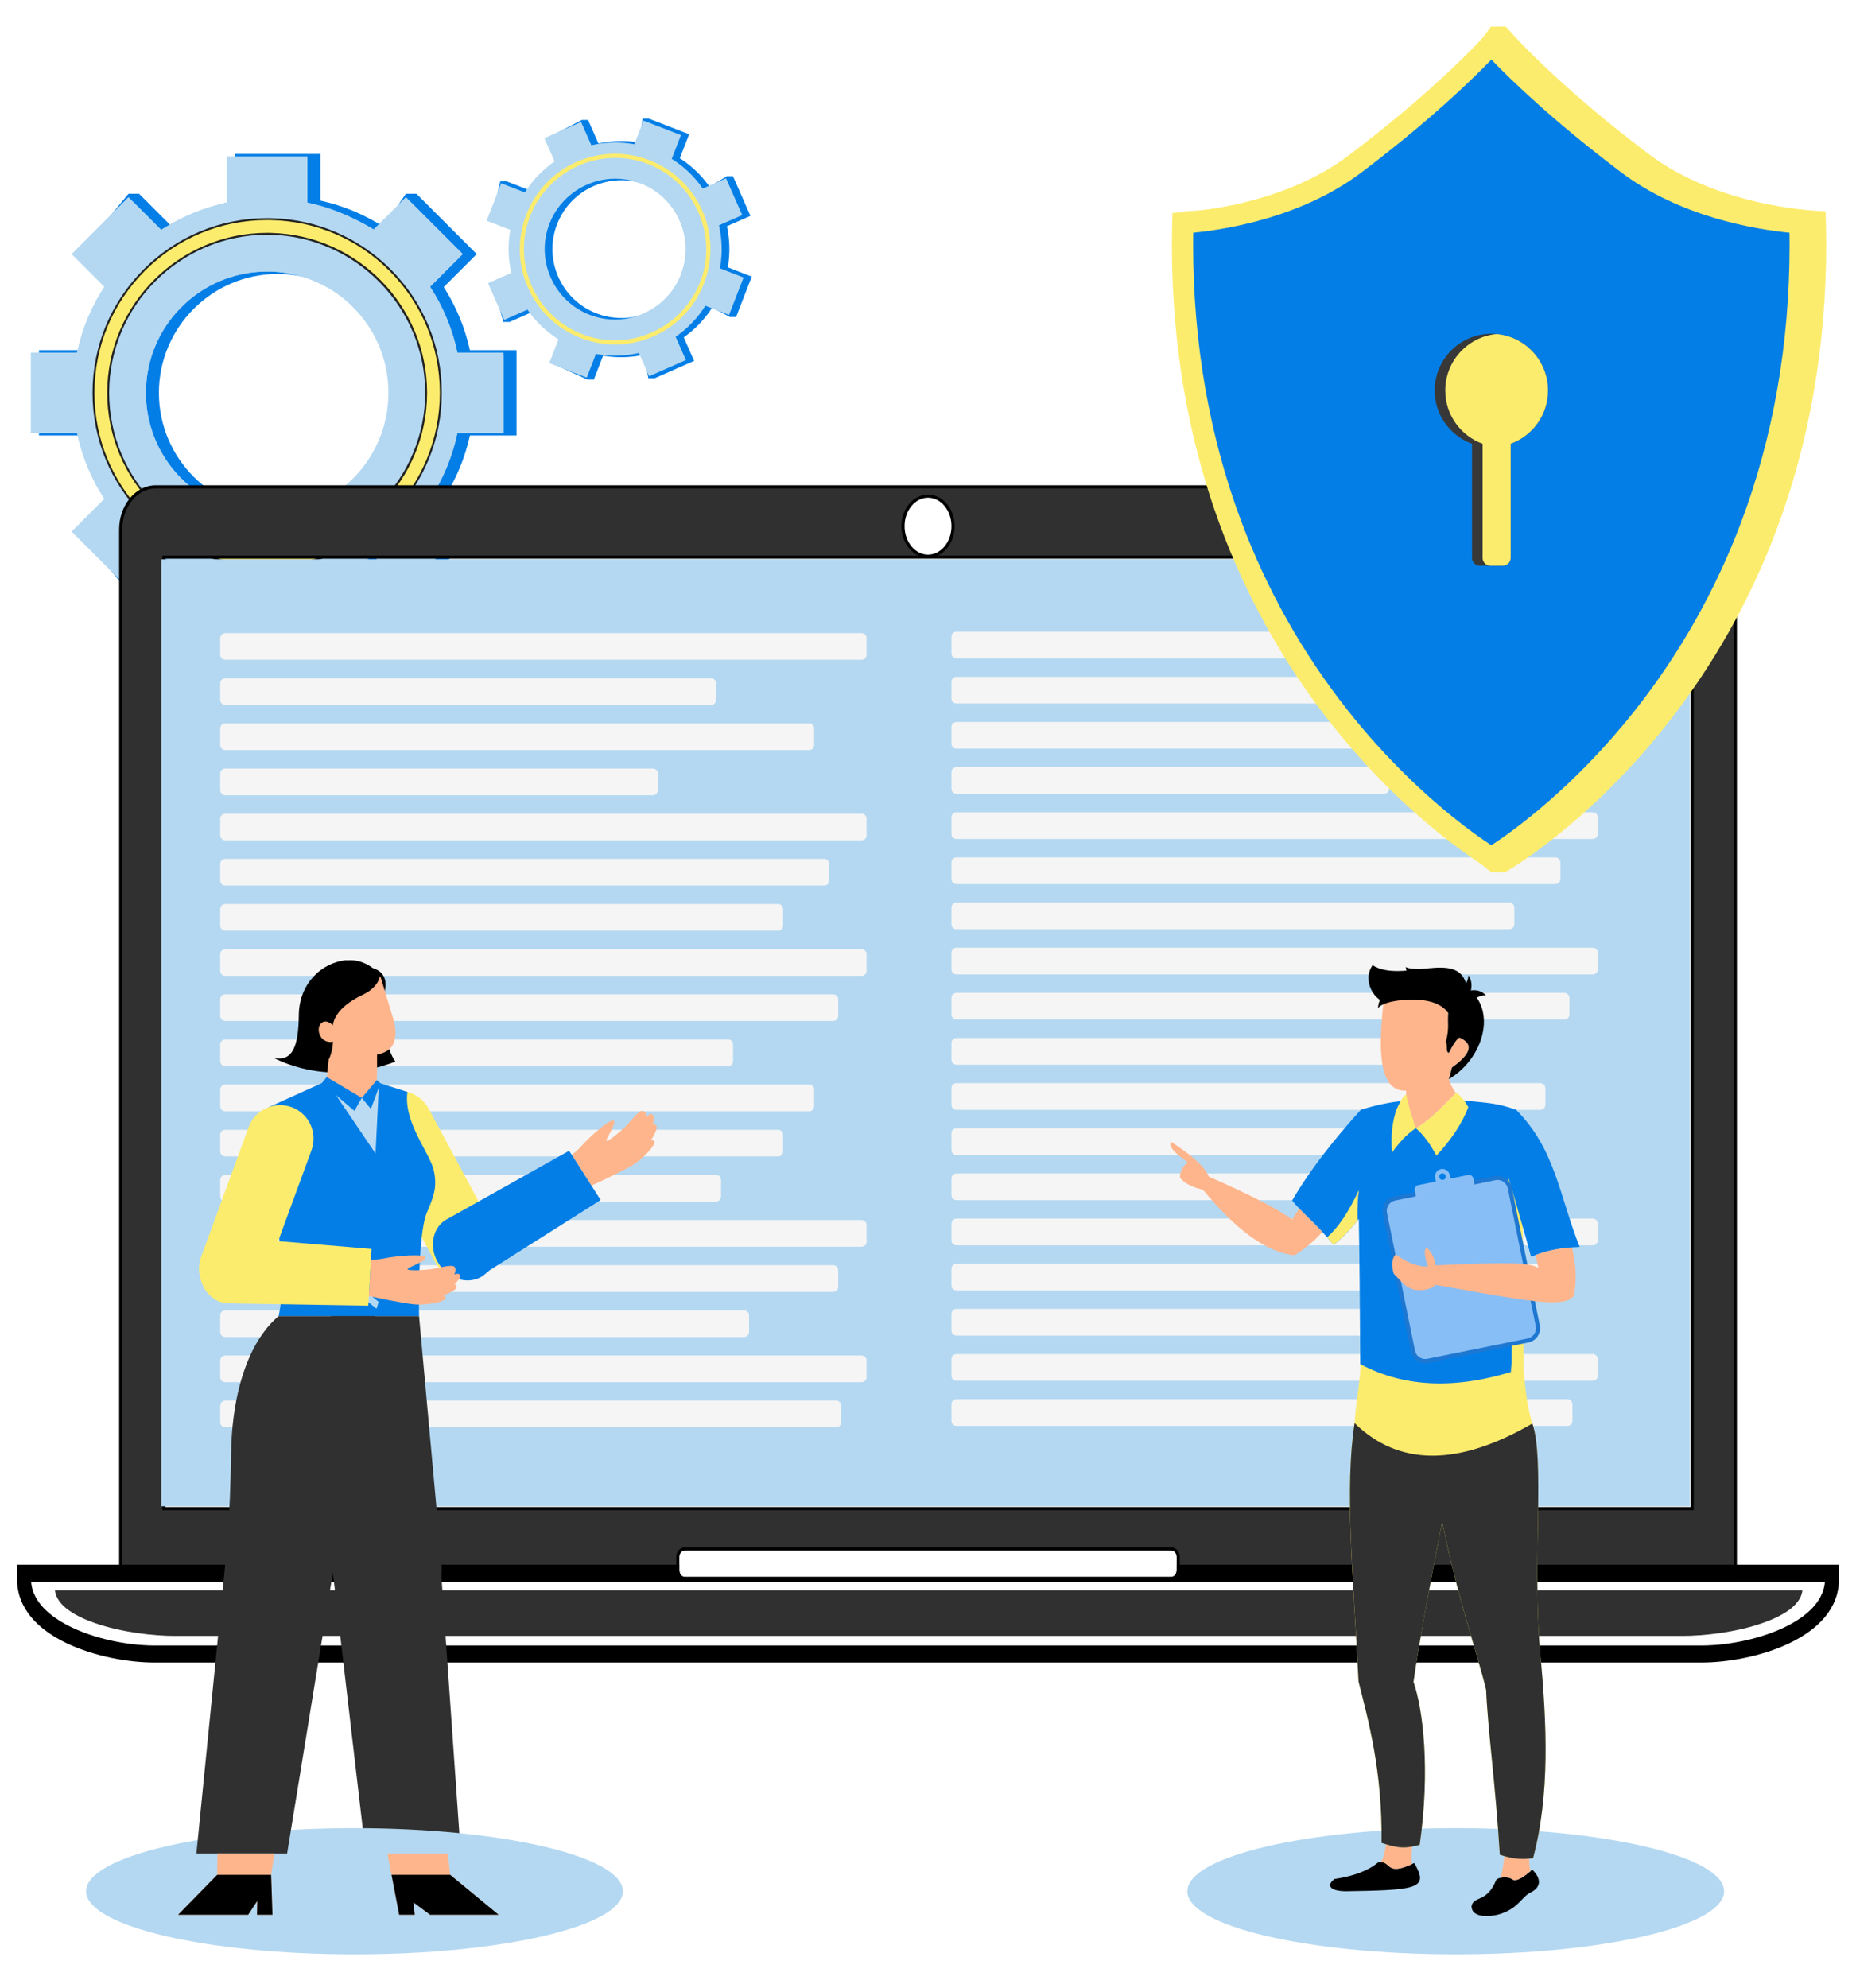 <svg width="453" height="485" viewBox="0 0 453 485" fill="none" xmlns="http://www.w3.org/2000/svg">
<path d="M177.644 65.224L177.674 65.043C178.2 61.83 178.13 58.578 177.458 55.379L177.421 55.202L183.162 52.675L178.906 43.01H177.399L174.782 44.574L173.167 45.538L173.061 45.392C173.05 45.376 173.039 45.362 173.028 45.347C172.953 45.242 172.878 45.139 172.8 45.036C170.997 42.61 168.816 40.533 166.308 38.861C166.233 38.806 165.925 38.609 165.925 38.609L168.196 32.765L158.354 28.94H156.846L156.64 30.511L156.111 34.566L156.083 34.785L156.029 34.776L155.904 34.754C155.617 34.707 155.329 34.664 155.04 34.626C154.912 34.609 154.783 34.594 154.655 34.578C153.406 34.435 152.153 34.38 150.902 34.415C149.343 34.461 147.785 34.646 146.239 34.971L146.061 35.008L145.945 34.746L143.535 29.269H142.027L136.963 31.909L133.869 33.524L134.177 34.222L136.4 39.265L136.251 39.37C136.129 39.457 136.008 39.546 135.888 39.635C133.389 41.492 131.263 43.75 129.566 46.352L129.466 46.507L128.626 46.18L128.265 46.039L123.624 44.235H122.115L121.493 46.879L119.883 53.712L119.799 54.076L125.644 56.347L125.612 56.525C125.597 56.615 125.583 56.708 125.57 56.801C125.089 59.924 125.176 63.083 125.829 66.189L125.867 66.367L125.387 66.579L121.452 68.311L120.125 68.894L120.336 69.634L120.808 71.294L121.351 73.206L122.123 75.918L122.873 78.558H124.382L128.979 76.533L129.332 76.377L129.487 76.308L130.12 76.03L130.226 76.177C132.134 78.837 134.482 81.083 137.21 82.86L137.362 82.959L137.116 83.593L135.957 86.577L135.09 88.807L137.698 90.003L143.425 92.631H144.933L147.125 86.989L147.205 86.784L147.383 86.813C148.547 87.005 149.713 87.119 150.883 87.153C152.534 87.201 154.189 87.092 155.833 86.823C155.961 86.803 156.089 86.781 156.217 86.759C156.348 86.737 156.48 86.713 156.612 86.685C156.757 86.658 156.902 86.63 157.047 86.599L157.155 86.577L157.225 86.562L157.228 86.577L157.68 89.123L157.965 90.732L158.244 92.302H159.751L169.415 88.049L168.766 86.576L167.453 83.592L166.887 82.307L167.035 82.2C169.587 80.369 171.764 78.127 173.511 75.532C173.582 75.428 173.652 75.324 173.72 75.218L173.723 75.212L173.817 75.066L175.174 75.776L178.154 77.337H179.662L182.01 71.295L183.169 68.311L183.487 67.497L177.643 65.226L177.644 65.224ZM167.315 66.874C167.147 67.307 166.963 67.728 166.763 68.14C166.736 68.197 166.708 68.254 166.679 68.31C166.142 69.386 165.499 70.384 164.77 71.293C162.298 74.377 158.827 76.461 155.033 77.248C153.675 77.529 152.277 77.644 150.869 77.58C149.094 77.499 147.302 77.133 145.557 76.455C142.699 75.344 140.316 73.533 138.527 71.293C137.786 70.366 137.147 69.365 136.619 68.31C134.568 64.21 134.186 59.293 135.973 54.694C138.46 48.296 144.46 44.277 150.916 43.988H150.917C152.315 43.925 153.732 44.037 155.142 44.337C156.012 44.522 156.879 44.78 157.736 45.113C166.377 48.47 170.675 58.234 167.316 66.875L167.315 66.874Z" fill="#037EE6"/>
<path d="M176.54 65.783L175.711 65.463L175.794 64.984C176.315 61.81 176.242 58.606 175.578 55.456L175.482 54.98L181.157 52.481L177.603 44.416L177.203 43.506L174.781 44.574L173.027 45.346L171.684 45.938L171.53 46.004L171.244 45.61C170.528 44.608 169.743 43.665 168.899 42.785C167.659 41.49 166.284 40.325 164.787 39.31C164.72 39.261 164.651 39.214 164.58 39.166C164.509 39.114 164.211 38.922 164.211 38.922L163.954 38.757L166.046 33.378L166.201 32.977L157.06 29.427L156.64 30.508L155.04 34.622L154.813 35.205L154.335 35.122C152.947 34.896 151.537 34.779 150.143 34.779C148.364 34.779 146.565 34.968 144.809 35.337L144.718 35.355L144.331 35.434L142.231 30.67L141.831 29.761L136.963 31.904L132.857 33.712L135.359 39.389L134.964 39.671C132.464 41.464 130.333 43.649 128.625 46.175C128.541 46.299 128.457 46.425 128.376 46.551L128.111 46.965L122.33 44.718L121.491 46.874L118.779 53.855L119.687 54.21L124.557 56.102L124.482 56.535L124.474 56.587C124.458 56.67 124.448 56.757 124.433 56.851C123.957 59.928 124.044 63.045 124.689 66.105L124.79 66.584L120.874 68.308L119.115 69.083L120.087 71.292L122.122 75.915L123.065 78.058L123.419 77.903L128.737 75.558L129.023 75.955C129.122 76.096 129.228 76.235 129.331 76.373C129.333 76.376 129.335 76.378 129.337 76.381C130.169 77.491 131.082 78.529 132.073 79.483L132.164 79.574C133.313 80.675 134.564 81.666 135.909 82.545L136.313 82.811L136.234 83.011L136.009 83.59L134.85 86.573L134.068 88.589L134.977 88.944L137.697 90L143.208 92.14L145.373 86.573L145.455 86.362L145.937 86.437C146.245 86.488 146.554 86.533 146.865 86.573C147.95 86.714 149.048 86.784 150.137 86.784C151.225 86.784 152.319 86.714 153.408 86.573C154.096 86.485 154.782 86.369 155.462 86.226L155.94 86.128L156.135 86.573L156.215 86.755L156.305 86.961L157.963 90.728L158.436 91.8L158.788 91.645L167.41 87.853L166.846 86.573L165.532 83.59L164.91 82.178L165.305 81.892C167.921 80.014 170.138 77.7 171.894 75.013L172.158 74.602L173.72 75.211L175.171 75.774L177.936 76.849L180.095 71.293L181.254 68.309L181.332 68.109L181.486 67.709L176.537 65.783H176.54ZM138.373 73.326C137.707 72.701 137.092 72.022 136.534 71.294C135.826 70.374 135.209 69.376 134.691 68.31C134.596 68.112 134.503 67.912 134.414 67.709C132.559 63.501 132.453 58.833 134.116 54.559C136.664 48 143.109 43.594 150.158 43.594C151.852 43.594 153.523 43.843 155.142 44.337C155.553 44.462 155.962 44.603 156.366 44.762C158.812 45.713 160.918 47.167 162.611 48.958C167.037 53.635 168.646 60.624 166.162 67.013C165.989 67.456 165.799 67.889 165.594 68.31C165.072 69.376 164.446 70.373 163.728 71.294C161.523 74.121 158.468 76.213 155.033 77.248C153.461 77.724 151.807 77.977 150.12 77.977C147.994 77.977 145.907 77.581 143.912 76.809C141.828 75.994 139.958 74.814 138.375 73.326H138.373Z" fill="#B4D8F1"/>
<path d="M171.416 51.413C168.989 45.9 164.589 41.598 159.03 39.301C158.873 39.235 158.715 39.172 158.558 39.111C155.839 38.054 153.002 37.519 150.128 37.519C146.906 37.519 143.757 38.187 140.767 39.505C135.081 42.007 130.713 46.574 128.464 52.362C126.455 57.533 126.352 63.124 128.136 68.31C128.349 68.93 128.59 69.545 128.857 70.152C129.027 70.539 129.206 70.92 129.396 71.293C131.986 76.422 136.319 80.36 141.716 82.456C141.872 82.517 142.033 82.577 142.19 82.636C143.302 83.041 144.435 83.359 145.58 83.591C147.083 83.894 148.608 84.047 150.141 84.047C151.675 84.047 153.208 83.894 154.707 83.591C156.342 83.26 157.945 82.75 159.505 82.064C164.487 79.869 168.457 76.092 170.876 71.293C171.218 70.616 171.529 69.92 171.807 69.205C171.923 68.907 172.031 68.609 172.134 68.31C174.036 62.77 173.789 56.808 171.415 51.413L171.416 51.413ZM171.08 68.309C171.016 68.487 170.949 68.666 170.88 68.844C170.552 69.688 170.173 70.507 169.749 71.293C165.913 78.414 158.327 83.04 150.111 83.04C147.538 83.04 145 82.594 142.566 81.714C142.403 81.655 142.238 81.594 142.075 81.529C136.93 79.53 132.947 75.815 130.528 71.293C130.014 70.332 129.57 69.335 129.202 68.309C127.444 63.431 127.37 57.924 129.392 52.721C132.69 44.23 141.038 38.524 150.162 38.524C152.912 38.524 155.617 39.034 158.199 40.038C158.361 40.101 158.525 40.167 158.685 40.233C169.577 44.761 175.05 57.261 171.082 68.308L171.08 68.309Z" fill="#FCEC6D"/>
<path d="M57.386 154.125V142.748C51.908 141.541 46.733 139.396 41.988 136.367L33.943 144.412H31.359L19.227 129.697L27.273 121.653C24.244 116.908 22.098 111.732 20.89 106.254H9.516V85.443H20.89C22.098 79.964 24.244 74.787 27.273 70.043L19.227 61.998L31.359 47.281H33.943L41.988 55.328C46.733 52.299 51.91 50.153 57.386 48.945V37.572H78.197V48.945C83.674 50.153 88.85 52.299 93.596 55.328L99.058 47.281H101.641L116.356 61.998L108.31 70.043C111.339 74.785 113.483 79.961 114.694 85.443H126.068V106.254H114.694C113.484 111.734 111.339 116.91 108.31 121.653L116.356 129.697L101.641 144.412H99.058L93.596 136.367C88.85 139.396 83.674 141.541 78.197 142.748V154.125H57.386ZM67.792 66.84C51.797 66.84 38.784 79.854 38.784 95.848C38.784 111.842 51.797 124.854 67.792 124.854C83.787 124.854 96.799 111.842 96.799 95.848C96.799 79.854 83.786 66.84 67.792 66.84Z" fill="#037EE6"/>
<path d="M111.638 86.03C110.413 80.211 108.123 74.783 104.978 69.964L112.945 61.999L100.117 49.168L99.061 48.111L91.094 56.078C89.807 55.238 88.477 54.46 87.108 53.746C83.765 52.004 80.19 50.648 76.438 49.737C75.972 49.623 75.501 49.517 75.03 49.418V38.157H55.392V49.418C49.744 50.607 44.469 52.799 39.757 55.801C39.614 55.892 39.471 55.984 39.328 56.077L32.418 49.167L31.362 48.11L17.477 61.998L25.444 69.963C22.299 74.782 20.007 80.21 18.784 86.029H7.523V105.667H18.784C18.834 105.902 18.886 106.137 18.939 106.372C20.195 111.923 22.426 117.105 25.445 121.732L17.479 129.697L31.363 143.581L31.715 143.229L39.329 135.615C39.756 135.894 40.19 136.167 40.627 136.431C41.957 137.24 43.33 137.983 44.74 138.659C48.092 140.265 51.661 141.49 55.394 142.274V153.537H75.031V142.274C80.852 141.05 86.277 138.759 91.096 135.615L92.077 136.596L99.063 143.581L99.415 143.229L112.947 129.697L104.981 121.732C108.126 116.91 110.417 111.484 111.64 105.667H122.901V86.029H111.64L111.638 86.03ZM52.705 122.679C42.609 117.965 35.614 107.723 35.614 95.848C35.614 79.503 48.865 66.254 65.21 66.254C70.237 66.254 74.973 67.508 79.12 69.72C79.121 69.72 79.122 69.721 79.123 69.721C88.454 74.7 94.805 84.532 94.805 95.847C94.805 112.191 81.553 125.442 65.21 125.442C60.742 125.442 56.506 124.452 52.708 122.679C52.708 122.679 52.706 122.678 52.705 122.678V122.679Z" fill="#B4D8F1"/>
<path d="M122.898 105.667V86.734H113.046L111.787 86.731L111.636 86.029C110.412 80.21 108.121 74.782 104.977 69.963L112.943 61.998L100.115 49.167L92.501 56.781C92.074 56.501 91.641 56.231 91.203 55.965C89.878 55.16 88.511 54.419 87.105 53.745C83.748 52.135 80.172 50.908 76.435 50.122L75.002 49.827L75.026 49.417V38.861H56.797V50.122C50.977 51.346 45.552 53.638 40.733 56.781L40.19 57.09L39.323 56.077L32.413 49.167L18.881 62.701L26.847 70.667C23.702 75.486 21.41 80.913 20.187 86.733H8.926V105.666H18.778L20.04 105.652L20.187 106.369C21.41 112.187 23.702 117.613 26.847 122.435L18.881 130.4L31.709 143.227L39.323 135.613C39.75 135.892 40.183 136.165 40.621 136.429L41.047 136.685C42.339 137.528 43.359 137.942 44.734 138.657C48.072 140.395 51.642 141.749 55.388 142.657C55.855 142.772 56.325 142.877 56.796 142.976V153.536H75.025V142.273C80.846 141.049 86.271 138.758 91.09 135.614L91.515 135.313L92.499 136.318L99.409 143.227L112.941 129.695L104.975 121.73C108.12 116.908 110.411 111.482 111.634 105.665H122.895L122.898 105.667ZM66.618 126.146C61.59 126.146 56.854 124.892 52.707 122.68C52.707 122.68 52.705 122.679 52.704 122.679C42.608 117.965 35.614 107.723 35.614 95.848C35.614 79.503 48.864 66.254 65.209 66.254C70.237 66.254 74.972 67.508 79.119 69.72C79.12 69.72 79.121 69.721 79.122 69.721C89.218 74.435 96.212 84.676 96.212 96.552C96.212 112.896 82.961 126.146 66.618 126.146Z" fill="#B4D8F1"/>
<path d="M65.209 138.47C53.824 138.47 43.12 134.037 35.069 125.986C27.019 117.935 22.586 107.233 22.586 95.848C22.586 84.464 27.019 73.761 35.069 65.71C43.119 57.658 53.824 53.225 65.209 53.225C65.484 53.225 65.779 53.228 66.14 53.236C77.166 53.47 87.54 57.9 95.349 65.71C103.399 73.761 107.832 84.464 107.832 95.848C107.832 107.233 103.399 117.935 95.349 125.986C87.539 133.796 77.165 138.226 66.141 138.462C65.847 138.468 65.534 138.47 65.21 138.47H65.209ZM65.209 57.285C43.944 57.285 26.644 74.585 26.644 95.849C26.644 117.114 43.944 134.415 65.209 134.415C65.47 134.415 65.751 134.411 66.12 134.404C86.882 133.92 103.773 116.625 103.773 95.849C103.773 75.074 86.882 57.779 66.12 57.296C65.834 57.288 65.527 57.285 65.209 57.285Z" fill="#222221"/>
<path d="M95.015 66.041C87.271 58.298 77.045 53.937 66.128 53.705C65.823 53.7 65.514 53.694 65.207 53.694C53.946 53.694 43.361 58.078 35.399 66.041C27.44 74.003 23.053 84.588 23.053 95.848C23.053 107.108 27.439 117.693 35.399 125.653C43.361 133.615 53.946 138 65.207 138C65.514 138 65.823 137.997 66.128 137.992C77.044 137.758 87.27 133.397 95.015 125.653C102.974 117.693 107.36 107.107 107.36 95.848C107.36 84.589 102.974 74.003 95.015 66.041ZM65.208 134.883C43.683 134.883 26.173 117.372 26.173 95.848C26.173 74.325 43.683 56.814 65.208 56.814C65.515 56.814 65.824 56.817 66.129 56.826C87.229 57.316 104.242 74.63 104.242 95.848C104.242 117.066 87.229 134.38 66.129 134.872C65.824 134.878 65.515 134.883 65.208 134.883Z" fill="#FCEC6D"/>
<path d="M415.03 118.409H37.978C33.079 118.409 29.074 123.279 29.074 129.229V385.942H423.935V129.229C423.935 123.279 419.927 118.409 415.03 118.409ZM40.384 136.339H412.625V367.727H40.383V136.34L40.384 136.339ZM220.782 128.392C220.782 124.56 223.347 121.44 226.504 121.44C229.661 121.44 232.227 124.561 232.227 128.392C232.227 132.222 229.658 135.344 226.504 135.344C223.351 135.344 220.782 132.222 220.782 128.392ZM167.152 384.768C166.414 384.768 165.816 384.038 165.816 383.141V379.948C165.816 379.052 166.415 378.326 167.152 378.326H285.853C286.591 378.326 287.193 379.052 287.193 379.948V383.141C287.193 384.038 286.591 384.768 285.853 384.768H167.152Z" fill="black"/>
<path d="M286.952 385.178C287.554 384.757 287.954 384.001 287.954 383.141V379.948C287.954 378.633 287.011 377.563 285.851 377.563H167.15C165.992 377.563 165.051 378.633 165.051 379.948V383.141C165.051 384.001 165.452 384.757 166.052 385.178H29.836V129.229C29.836 123.684 33.487 119.173 37.977 119.173H415.029C419.517 119.173 423.169 123.684 423.169 129.229V385.178H286.952ZM39.619 368.491H413.387V135.575H228.872C231.28 134.448 232.989 131.653 232.989 128.392C232.989 124.137 230.08 120.676 226.503 120.676C222.926 120.676 220.016 124.138 220.016 128.392C220.016 131.653 221.725 134.447 224.134 135.575H39.618V368.491H39.619Z" fill="#303030"/>
<path d="M412.441 136.494H39.369V367.539H412.441V136.494Z" fill="#B4D8F1"/>
<path d="M287.192 381.79V383.141C287.192 384.038 286.59 384.768 285.852 384.768H167.151C166.413 384.768 165.816 384.038 165.816 383.141V381.79H4.16V385.28C4.16 400.005 25.524 405.661 37.644 405.661H415.364C427.483 405.661 448.848 400.005 448.848 385.28V381.79H287.193H287.192ZM435.406 397.123C428.599 400.354 420.588 401.504 415.363 401.504H37.643C32.418 401.504 24.407 400.354 17.601 397.123C13.204 395.036 7.994 391.427 7.603 385.942H445.404C445.012 391.427 439.802 395.036 435.406 397.123Z" fill="black"/>
<path d="M439.913 388.029C439.532 391.954 434.457 394.536 430.173 396.03C423.541 398.342 415.738 399.165 410.648 399.165H42.685C37.595 399.165 29.79 398.343 23.16 396.03C18.877 394.536 13.801 391.954 13.42 388.029H439.913Z" fill="#303030"/>
<path d="M210.287 154.476H54.981C54.306 154.476 53.758 155.024 53.758 155.699V159.772C53.758 160.447 54.306 160.995 54.981 160.995H210.287C210.962 160.995 211.51 160.447 211.51 159.772V155.699C211.51 155.024 210.962 154.476 210.287 154.476Z" fill="#F5F5F5"/>
<path d="M173.538 165.493H54.981C54.306 165.493 53.758 166.041 53.758 166.717V170.789C53.758 171.465 54.306 172.012 54.981 172.012H173.538C174.213 172.012 174.761 171.465 174.761 170.789V166.717C174.761 166.041 174.213 165.493 173.538 165.493Z" fill="#F5F5F5"/>
<path d="M197.494 176.51H54.981C54.306 176.51 53.758 177.057 53.758 177.733V181.805C53.758 182.481 54.306 183.029 54.981 183.029H197.494C198.169 183.029 198.717 182.481 198.717 181.805V177.733C198.717 177.057 198.169 176.51 197.494 176.51Z" fill="#F5F5F5"/>
<path d="M159.359 187.526H54.981C54.306 187.526 53.758 188.074 53.758 188.749V192.822C53.758 193.497 54.306 194.045 54.981 194.045H159.359C160.035 194.045 160.582 193.497 160.582 192.822V188.749C160.582 188.074 160.035 187.526 159.359 187.526Z" fill="#F5F5F5"/>
<path d="M210.287 198.543H54.981C54.306 198.543 53.758 199.091 53.758 199.767V203.839C53.758 204.515 54.306 205.062 54.981 205.062H210.287C210.962 205.062 211.51 204.515 211.51 203.839V199.767C211.51 199.091 210.962 198.543 210.287 198.543Z" fill="#F5F5F5"/>
<path d="M201.16 209.56H54.981C54.306 209.56 53.758 210.107 53.758 210.783V214.855C53.758 215.531 54.306 216.079 54.981 216.079H201.16C201.836 216.079 202.384 215.531 202.384 214.855V210.783C202.384 210.107 201.836 209.56 201.16 209.56Z" fill="#F5F5F5"/>
<path d="M189.916 220.576H54.981C54.306 220.576 53.758 221.124 53.758 221.799V225.872C53.758 226.547 54.306 227.095 54.981 227.095H189.916C190.591 227.095 191.139 226.547 191.139 225.872V221.799C191.139 221.124 190.591 220.576 189.916 220.576Z" fill="#F5F5F5"/>
<path d="M210.287 231.593H54.981C54.306 231.593 53.758 232.141 53.758 232.817V236.889C53.758 237.564 54.306 238.112 54.981 238.112H210.287C210.962 238.112 211.51 237.564 211.51 236.889V232.817C211.51 232.141 210.962 231.593 210.287 231.593Z" fill="#F5F5F5"/>
<path d="M203.36 242.61H54.981C54.306 242.61 53.758 243.157 53.758 243.833V247.905C53.758 248.581 54.306 249.128 54.981 249.128H203.36C204.036 249.128 204.584 248.581 204.584 247.905V243.833C204.584 243.157 204.036 242.61 203.36 242.61Z" fill="#F5F5F5"/>
<path d="M177.694 253.626H54.981C54.306 253.626 53.758 254.174 53.758 254.849V258.922C53.758 259.597 54.306 260.145 54.981 260.145H177.694C178.369 260.145 178.917 259.597 178.917 258.922V254.849C178.917 254.174 178.369 253.626 177.694 253.626Z" fill="#F5F5F5"/>
<path d="M197.494 264.642H54.981C54.306 264.642 53.758 265.19 53.758 265.866V269.938C53.758 270.614 54.306 271.161 54.981 271.161H197.494C198.169 271.161 198.717 270.614 198.717 269.938V265.866C198.717 265.19 198.169 264.642 197.494 264.642Z" fill="#F5F5F5"/>
<path d="M189.916 275.66H54.981C54.306 275.66 53.758 276.207 53.758 276.883V280.955C53.758 281.631 54.306 282.178 54.981 282.178H189.916C190.591 282.178 191.139 281.631 191.139 280.955V276.883C191.139 276.207 190.591 275.66 189.916 275.66Z" fill="#F5F5F5"/>
<path d="M174.76 286.676H54.981C54.306 286.676 53.758 287.223 53.758 287.899V291.971C53.758 292.647 54.306 293.195 54.981 293.195H174.76C175.435 293.195 175.983 292.647 175.983 291.971V287.899C175.983 287.223 175.435 286.676 174.76 286.676Z" fill="#F5F5F5"/>
<path d="M210.287 297.692H54.981C54.306 297.692 53.758 298.24 53.758 298.915V302.988C53.758 303.663 54.306 304.211 54.981 304.211H210.287C210.962 304.211 211.51 303.663 211.51 302.988V298.915C211.51 298.24 210.962 297.692 210.287 297.692Z" fill="#F5F5F5"/>
<path d="M203.36 308.709H54.981C54.306 308.709 53.758 309.257 53.758 309.933V314.005C53.758 314.681 54.306 315.228 54.981 315.228H203.36C204.036 315.228 204.584 314.681 204.584 314.005V309.933C204.584 309.257 204.036 308.709 203.36 308.709Z" fill="#F5F5F5"/>
<path d="M181.605 319.726H54.981C54.306 319.726 53.758 320.273 53.758 320.949V325.021C53.758 325.697 54.306 326.245 54.981 326.245H181.605C182.281 326.245 182.828 325.697 182.828 325.021V320.949C182.828 320.273 182.281 319.726 181.605 319.726Z" fill="#F5F5F5"/>
<path d="M210.287 330.742H54.981C54.306 330.742 53.758 331.29 53.758 331.965V336.038C53.758 336.713 54.306 337.261 54.981 337.261H210.287C210.962 337.261 211.51 336.713 211.51 336.038V331.965C211.51 331.29 210.962 330.742 210.287 330.742Z" fill="#F5F5F5"/>
<path d="M204.094 341.759H54.981C54.306 341.759 53.758 342.306 53.758 342.982V347.054C53.758 347.73 54.306 348.277 54.981 348.277H204.094C204.77 348.277 205.317 347.73 205.317 347.054V342.982C205.317 342.306 204.77 341.759 204.094 341.759Z" fill="#F5F5F5"/>
<path d="M388.754 154.125H233.448C232.772 154.125 232.225 154.673 232.225 155.349V159.421C232.225 160.097 232.772 160.644 233.448 160.644H388.754C389.429 160.644 389.977 160.097 389.977 159.421V155.349C389.977 154.673 389.429 154.125 388.754 154.125Z" fill="#F5F5F5"/>
<path d="M352.004 165.142H233.448C232.772 165.142 232.225 165.69 232.225 166.365V170.437C232.225 171.113 232.772 171.661 233.448 171.661H352.004C352.68 171.661 353.228 171.113 353.228 170.437V166.365C353.228 165.69 352.68 165.142 352.004 165.142Z" fill="#F5F5F5"/>
<path d="M375.961 176.158H233.448C232.772 176.158 232.225 176.706 232.225 177.381V181.454C232.225 182.129 232.772 182.677 233.448 182.677H375.961C376.636 182.677 377.184 182.129 377.184 181.454V177.381C377.184 176.706 376.636 176.158 375.961 176.158Z" fill="#F5F5F5"/>
<path d="M337.826 187.174H233.448C232.772 187.174 232.225 187.722 232.225 188.398V192.47C232.225 193.146 232.772 193.693 233.448 193.693H337.826C338.502 193.693 339.049 193.146 339.049 192.47V188.398C339.049 187.722 338.502 187.174 337.826 187.174Z" fill="#F5F5F5"/>
<path d="M388.754 198.192H233.448C232.772 198.192 232.225 198.739 232.225 199.415V203.487C232.225 204.163 232.772 204.711 233.448 204.711H388.754C389.429 204.711 389.977 204.163 389.977 203.487V199.415C389.977 198.739 389.429 198.192 388.754 198.192Z" fill="#F5F5F5"/>
<path d="M379.627 209.208H233.448C232.772 209.208 232.225 209.756 232.225 210.431V214.504C232.225 215.179 232.772 215.727 233.448 215.727H379.627C380.303 215.727 380.851 215.179 380.851 214.504V210.431C380.851 209.756 380.303 209.208 379.627 209.208Z" fill="#F5F5F5"/>
<path d="M368.383 220.224H233.448C232.772 220.224 232.225 220.772 232.225 221.448V225.52C232.225 226.196 232.772 226.743 233.448 226.743H368.383C369.058 226.743 369.606 226.196 369.606 225.52V221.448C369.606 220.772 369.058 220.224 368.383 220.224Z" fill="#F5F5F5"/>
<path d="M388.754 231.242H233.448C232.772 231.242 232.225 231.789 232.225 232.465V236.537C232.225 237.213 232.772 237.761 233.448 237.761H388.754C389.429 237.761 389.977 237.213 389.977 236.537V232.465C389.977 231.789 389.429 231.242 388.754 231.242Z" fill="#F5F5F5"/>
<path d="M381.827 242.258H233.448C232.772 242.258 232.225 242.806 232.225 243.481V247.554C232.225 248.229 232.772 248.777 233.448 248.777H381.827C382.503 248.777 383.05 248.229 383.05 247.554V243.481C383.05 242.806 382.503 242.258 381.827 242.258Z" fill="#F5F5F5"/>
<path d="M356.16 253.274H233.448C232.772 253.274 232.225 253.822 232.225 254.498V258.57C232.225 259.246 232.772 259.793 233.448 259.793H356.16C356.836 259.793 357.384 259.246 357.384 258.57V254.498C357.384 253.822 356.836 253.274 356.16 253.274Z" fill="#F5F5F5"/>
<path d="M375.961 264.291H233.448C232.772 264.291 232.225 264.838 232.225 265.514V269.586C232.225 270.262 232.772 270.81 233.448 270.81H375.961C376.636 270.81 377.184 270.262 377.184 269.586V265.514C377.184 264.838 376.636 264.291 375.961 264.291Z" fill="#F5F5F5"/>
<path d="M368.383 275.308H233.448C232.772 275.308 232.225 275.856 232.225 276.531V280.604C232.225 281.279 232.772 281.827 233.448 281.827H368.383C369.058 281.827 369.606 281.279 369.606 280.604V276.531C369.606 275.856 369.058 275.308 368.383 275.308Z" fill="#F5F5F5"/>
<path d="M353.227 286.324H233.448C232.772 286.324 232.225 286.872 232.225 287.547V291.62C232.225 292.295 232.772 292.843 233.448 292.843H353.227C353.902 292.843 354.45 292.295 354.45 291.62V287.547C354.45 286.872 353.902 286.324 353.227 286.324Z" fill="#F5F5F5"/>
<path d="M388.754 297.341H233.448C232.772 297.341 232.225 297.888 232.225 298.564V302.636C232.225 303.312 232.772 303.859 233.448 303.859H388.754C389.429 303.859 389.977 303.312 389.977 302.636V298.564C389.977 297.888 389.429 297.341 388.754 297.341Z" fill="#F5F5F5"/>
<path d="M381.827 308.358H233.448C232.772 308.358 232.225 308.906 232.225 309.581V313.654C232.225 314.329 232.772 314.877 233.448 314.877H381.827C382.503 314.877 383.05 314.329 383.05 313.654V309.581C383.05 308.906 382.503 308.358 381.827 308.358Z" fill="#F5F5F5"/>
<path d="M360.072 319.374H233.448C232.772 319.374 232.225 319.922 232.225 320.598V324.67C232.225 325.345 232.772 325.893 233.448 325.893H360.072C360.747 325.893 361.295 325.345 361.295 324.67V320.598C361.295 319.922 360.747 319.374 360.072 319.374Z" fill="#F5F5F5"/>
<path d="M388.754 330.391H233.448C232.772 330.391 232.225 330.938 232.225 331.614V335.686C232.225 336.362 232.772 336.91 233.448 336.91H388.754C389.429 336.91 389.977 336.362 389.977 335.686V331.614C389.977 330.938 389.429 330.391 388.754 330.391Z" fill="#F5F5F5"/>
<path d="M382.561 341.408H233.448C232.772 341.408 232.225 341.956 232.225 342.631V346.704C232.225 347.379 232.772 347.927 233.448 347.927H382.561C383.237 347.927 383.784 347.379 383.784 346.704V342.631C383.784 341.956 383.237 341.408 382.561 341.408Z" fill="#F5F5F5"/>
<path d="M364 212.818C364 212.818 340.951 195.171 323.18 170.485C313.087 156.463 305.094 140.997 299.423 124.515C292.507 104.412 289 82.618 289 59.736C289 57.101 289.052 54.471 289.154 51.919L289.169 51.549L289.538 51.543C289.6 51.542 295.864 51.41 304.224 49.635C311.928 47.999 323.041 44.593 332.234 37.658C354.355 20.969 363.9 6.497 363.9 6.497H367.363L367.575 6.525L367.846 6.844C367.874 6.876 370.669 10.156 376.313 15.57C381.522 20.567 390.292 28.454 402.491 37.658C411.685 44.593 422.797 47.998 430.502 49.635C438.863 51.41 445.126 51.541 445.188 51.543L445.557 51.549L445.572 51.919C445.674 54.471 445.726 57.101 445.726 59.736C445.726 84.517 441.619 107.979 433.518 129.47C427.036 146.665 417.998 162.642 406.655 176.96C396.563 189.698 386.475 198.737 379.79 204.075C372.539 209.865 367.604 212.682 367.555 212.709L367.363 212.819H363.999L364 212.818Z" fill="#FCEC6D"/>
<path d="M441.973 59.736C441.973 168.173 364.001 212.369 364.001 212.369C364.001 212.369 363.455 212.059 362.456 211.429C351.502 204.525 286.029 159.103 286.029 59.736C286.029 57.081 286.081 54.48 286.183 51.934C286.183 51.934 311.19 51.488 329.108 37.971C351.084 21.392 362.18 8.976 363.646 7.293C363.76 7.164 363.816 7.098 363.816 7.098C363.816 7.098 363.832 6.968 364.002 6.968C364.171 6.968 364.187 7.098 364.187 7.098C364.187 7.098 375.235 20.122 398.894 37.971C416.812 51.489 441.819 51.935 441.819 51.935C441.921 54.481 441.973 57.083 441.973 59.737V59.736Z" fill="#FCEC6D"/>
<path d="M364.003 206.254C361.918 204.883 358.679 202.627 354.728 199.454C348.269 194.265 338.526 185.485 328.79 173.127C317.878 159.277 309.187 143.83 302.958 127.213C295.167 106.433 291.217 83.732 291.217 59.737C291.217 58.754 291.224 57.769 291.24 56.787C299.854 55.931 317.95 52.887 332.233 42.112C348.495 29.844 358.888 19.841 364.002 14.545C369.116 19.841 379.51 29.845 395.772 42.112C410.056 52.887 428.151 55.931 436.765 56.787C436.78 57.769 436.787 58.754 436.787 59.737C436.787 83.844 432.801 106.644 424.938 127.503C418.66 144.157 409.907 159.631 398.922 173.495C384.336 191.906 369.753 202.473 364.003 206.254Z" fill="#037EE6"/>
<path d="M377.831 95.273C377.831 101.257 374.032 106.351 368.715 108.28V136.139C368.715 137.181 367.871 138.025 366.829 138.025H361.17C360.129 138.025 359.284 137.181 359.284 136.139V108.28C353.966 106.352 350.168 101.257 350.168 95.273C350.168 87.634 356.361 81.441 364 81.441C364.434 81.441 364.865 81.462 365.29 81.501C372.323 82.151 377.83 88.069 377.83 95.272L377.831 95.273Z" fill="#383838"/>
<path d="M377.832 95.273C377.832 101.256 374.033 106.351 368.716 108.28V136.139C368.716 137.181 367.872 138.025 366.83 138.025H363.752C362.711 138.025 361.866 137.181 361.866 136.139V108.28C356.548 106.352 352.75 101.256 352.75 95.273C352.75 88.07 358.258 82.152 365.291 81.501C372.324 82.152 377.831 88.07 377.831 95.273H377.832Z" fill="#FCEC6D"/>
<path d="M159.738 278.569C160.104 279.217 157.161 282.632 154.341 284.328C151.955 285.77 146.094 288.498 144.359 289.292L139.572 281.825C140.43 281.107 141.352 280.285 142.051 279.478C143.793 277.512 149.136 272.706 149.828 273.487C150.518 274.256 147.515 278.29 148.074 278.379C148.63 278.468 151.519 276.022 152.663 274.882C153.82 273.745 155.886 270.905 156.82 271.048C157.764 271.191 157.904 272.579 157.904 272.579C157.904 272.579 158.568 271.401 159.23 271.953C159.887 272.503 159.312 274.593 159.312 274.593C159.312 274.593 159.605 273.904 160.18 274.685C160.755 275.482 158.829 278.29 158.829 278.29C158.829 278.29 159.385 277.902 159.738 278.563V278.569Z" fill="#FFB58C"/>
<path d="M84.613 234.28C78.403 234.82 73.013 240.093 72.936 247.627C72.86 255.161 71.493 259.036 66.936 258.159C66.936 258.159 79.7 265.556 96.516 259.029C96.516 259.029 94.408 256.533 94.113 250.873C93.817 245.213 84.613 234.28 84.613 234.28V234.28Z" fill="black"/>
<path d="M117.269 311.24C113.312 313.368 108.332 311.875 106.202 307.92L90.197 278.197C88.067 274.243 89.561 269.266 93.518 267.138C97.475 265.01 102.455 266.503 104.585 270.457L120.59 300.18C122.72 304.134 121.226 309.111 117.269 311.24Z" fill="#FCEC6D"/>
<path d="M80.891 321.13C75.542 328.131 73.527 342.64 76.937 358.27C80.347 373.9 81.501 384.175 81.501 384.175C82.391 391.41 88.98 396.556 96.219 395.666C103.46 394.777 108.608 388.193 107.718 380.957L102.28 321.127H80.891V321.13Z" fill="#303030"/>
<path d="M79.711 263.753L65.412 270.223C65.412 270.223 68.59 307.003 68.921 311.027C69.248 315.052 68.018 321.128 68.018 321.128H102.28C102.28 321.128 101.87 301.419 104.171 295.918C105.728 292.192 106.799 289.925 105.896 285.653C104.994 281.384 98.38 273.834 99.448 266.443L91.989 264.054L79.711 263.746V263.753Z" fill="#037EE6"/>
<path d="M53.944 317.173C49.724 315.629 47.537 310.916 49.082 306.698L60.695 275.002C62.239 270.784 66.956 268.599 71.177 270.143C75.397 271.686 77.584 276.4 76.039 280.618L64.426 312.313C62.882 316.531 58.165 318.716 53.944 317.173Z" fill="#FCEC6D"/>
<path d="M93.712 242.436C93.712 242.436 95.657 237.653 90.982 236.205L93.712 242.436Z" fill="black"/>
<path d="M91.989 247.436V264.057C91.989 264.057 91.655 267.704 87.323 268.025C83.586 268.307 81.199 265.846 80.195 264.534L79.667 263.762L79.654 263.749L81.421 247.436H91.992H91.989Z" fill="#FFB58C"/>
<path d="M91.986 262.164L84.616 254.154L91.992 256.924L91.986 262.164Z" fill="#FFB58C"/>
<path d="M84.676 255.929C88.122 257.959 92.186 257.956 94.64 256.307C97.094 254.668 96.69 250.892 95.959 248.494C95.959 248.494 95.957 248.488 95.953 248.475C95.8 247.979 95.584 247.281 95.343 246.493C94.405 243.396 93.019 238.806 93.019 238.806C92.412 236.383 85.465 230.929 78.886 238.041C72.31 245.162 81.228 253.9 84.673 255.929H84.676Z" fill="#FFB58C"/>
<path d="M92.799 237.828C92.799 237.828 92.71 240.734 88.635 242.675C84.564 244.616 80.696 247.585 81.186 251.876C81.672 256.167 80.2 258.588 80.2 258.588C80.2 258.588 79.593 253.242 76.895 248.713C75.849 246.956 74.931 243.25 76.669 240.058C79.412 235.017 86.493 231.187 92.796 237.831L92.799 237.828Z" fill="black"/>
<path d="M81.882 250.952C82.759 252.245 83.007 253.166 81.99 253.852C80.973 254.538 79.25 254.376 78.373 253.083C77.496 251.791 77.611 250.184 78.627 249.498C79.644 248.812 81.005 249.66 81.882 250.952V250.952Z" fill="#FFB58C"/>
<path d="M112.459 452.25H89.252L81.284 384.08L81.182 382.52C81.182 375.11 87.294 369.135 94.759 369.358C101.491 369.552 107.132 375.027 107.53 381.755L112.456 452.25H112.459Z" fill="#303030"/>
<ellipse cx="355.303" cy="461.467" rx="65.502" ry="15.396" fill="#B4D8F1"/>
<ellipse cx="86.525" cy="461.467" rx="65.502" ry="15.396" fill="#B4D8F1"/>
<path d="M70.08 452.25H47.934L54.961 381.837L54.98 381.592C55.45 374.751 61.162 369.348 68.129 369.348C75.095 369.348 81.309 375.24 81.309 382.52C81.309 382.926 81.29 383.327 81.248 383.714L70.077 452.25H70.08Z" fill="#303030"/>
<path d="M146.605 292.805L119.505 309.944L117.903 311.275C114.636 313.539 109.846 312.361 107.272 308.651C104.7 304.941 105.282 300.053 108.549 297.792L138.905 280.79L139.575 281.828L144.362 289.295L146.605 292.808V292.805Z" fill="#037EE6"/>
<path d="M91.535 321.137L91.227 323.055L81.285 383.753C80.526 391.007 74.026 396.264 66.767 395.505C59.521 394.745 54.248 388.25 55.011 380.996C55.011 380.996 56.209 370.727 56.403 354.725C56.559 342.332 59.368 332.333 63.789 325.863C65.079 323.983 66.497 322.398 68.019 321.134H91.535V321.137Z" fill="#303030"/>
<path d="M43.474 467.204H60.57L62.789 463.831L62.738 467.204H66.504L66.167 457.453L66.99 452.247H53.066L53.016 457.453L43.474 467.204Z" fill="#FFB58C"/>
<path d="M92.518 263.991L91.656 281.466L80.196 264.537C81.2 265.852 83.587 268.313 87.324 268.028C91.656 267.707 92.518 263.991 92.518 263.991Z" fill="#BBDBF3"/>
<path d="M79.755 262.806L88.301 267.887L86.496 271.048L78.551 264.279L79.755 262.806Z" fill="#037EE6"/>
<path d="M91.984 263.533L88.301 267.887L90.526 270.568L92.846 264.333L91.984 263.533Z" fill="#037EE6"/>
<path d="M76.73 304.976L76.298 306.669L91.906 319.342L92.418 317.646L76.73 304.976Z" fill="#B4D8F1"/>
<path d="M104.97 467.204L100.883 464.164L101.232 467.204H97.428L95.559 457.453L94.552 452.247H109.302L109.867 457.453L121.703 467.204H104.97Z" fill="#FFB58C"/>
<path d="M53.016 457.453L43.474 467.204H60.57L62.789 463.831L62.738 467.204H66.504L66.167 457.453H53.016Z" fill="black"/>
<path d="M104.97 467.204L100.883 464.164L101.232 467.204H97.428L95.559 457.453H109.867L121.703 467.204H104.97Z" fill="black"/>
<path d="M110.907 309.096C111.575 309.776 110.857 310.97 110.857 310.97C110.857 310.97 112.099 310.424 112.287 311.256C112.471 312.028 111.003 313.247 110.812 313.406C110.952 313.339 111.425 313.171 111.41 314.016C111.4 314.946 108.476 315.982 108.2 316.077C108.304 316.093 108.842 316.176 108.746 316.846C108.632 317.592 104.239 318.567 100.969 318.247C98.21 317.97 91.911 316.639 90.026 316.236L90.525 307.409C91.679 307.355 92.969 307.235 94.028 307.003C96.609 306.466 103.763 305.824 103.852 306.863C103.944 307.889 99.123 309.328 99.513 309.728C99.907 310.128 103.683 309.903 105.279 309.683C106.893 309.458 110.253 308.419 110.907 309.096V309.096Z" fill="#FFB58C"/>
<path d="M90.678 304.744L90.522 307.412L90.023 316.239L89.889 318.583L55.638 318.014C51.662 317.878 48.534 314.076 48.684 309.566C48.849 305.049 52.237 301.482 56.222 301.625L58.803 302.064L58.816 302.07L90.675 304.744H90.678Z" fill="#FCEC6D"/>
<path fill-rule="evenodd" clip-rule="evenodd" d="M366.519 466.899C370.927 465.273 371.281 462.886 373.663 461.723C376.055 460.553 376.329 458.464 373.989 456.197C372.26 457.644 370.117 459.424 368.981 458.481C368.223 457.851 365.652 457.893 365.14 458.811C362.899 464.274 359.784 462.543 359.171 465.028C359.097 468.336 364.495 467.645 366.522 466.899H366.519Z" fill="black"/>
<path fill-rule="evenodd" clip-rule="evenodd" d="M328.305 461.467C336.071 461.338 341.879 461.24 344.562 460.35C347.455 459.389 346.856 457.539 345.193 454.578C337.873 458.11 339.823 453.852 336.4 454.392C333.994 456.425 330.431 457.784 325.71 458.475C323.714 460.017 324.528 461.394 328.305 461.46V461.467Z" fill="black"/>
<path fill-rule="evenodd" clip-rule="evenodd" d="M332.183 270.758C336.058 269.577 339.538 268.862 342.624 268.61C343.182 277.542 347.626 277.483 355.956 268.424C363.977 269.132 365.548 269.24 369.999 270.754C379.627 280.402 380.514 291.532 385.547 304.253C379.974 304.516 377.473 305.22 373.685 306.636C372.871 303.587 372.191 301.134 371.64 299.273C371.795 316.049 371.854 327.543 371.819 333.757C353.388 341.414 338.205 338.792 332.004 332.824C331.916 317.91 331.801 306.107 331.65 297.409C329.444 300.135 327.402 302.245 325.515 303.745C320.998 298.313 317.936 296.123 315.372 292.923C321.047 283.156 329.174 274.066 332.183 270.754V270.758Z" fill="#037EE6"/>
<path fill-rule="evenodd" clip-rule="evenodd" d="M295.037 287.099C304.718 291.318 311.497 294.802 315.376 297.556L317.099 294.882C318.698 296.565 320.525 298.215 322.756 300.609C320.694 302.869 318.48 304.733 315.903 306.307C309.175 305.553 301.74 300.209 293.596 290.278C291.06 289.748 289.198 288.788 288.002 287.39C287.939 286.107 288.552 284.825 289.847 283.542C286.469 281.233 285.126 279.582 285.81 278.587C291.102 282.018 294.178 284.856 295.034 287.096L295.037 287.099Z" fill="#FFB58C"/>
<path fill-rule="evenodd" clip-rule="evenodd" d="M332.001 332.827C332.363 334.278 330.858 342.797 330.606 347.241C328.157 363.105 330.258 383.75 331.577 410.299C333.937 419.656 337.42 432.121 337.192 449.671C341.306 450.989 342.793 451.125 346.504 450.134C349.1 431.823 347.332 417.154 344.986 410.38C346.487 399.912 348.728 388.193 351.99 371.291C355.665 389.711 360.586 403.381 362.712 412.3C363.133 422.242 365.051 435.667 366.054 452.559C369.109 453.526 371.01 453.803 374.174 453.4C378.288 437.868 377.597 420.966 375.857 402.698C374.002 380.736 377.057 355.935 373.998 347.339C372.434 342.243 372.234 337.723 371.813 333.759C356.434 339.125 343.162 338.816 331.998 332.827H332.001Z" fill="#FCEC6D"/>
<path fill-rule="evenodd" clip-rule="evenodd" d="M368.985 316.714C369.97 316.869 370.903 317.005 371.783 317.128C371.825 324.526 371.84 330.073 371.818 333.756C370.949 334.166 369.721 334.636 368.767 334.755C368.774 334.282 368.914 333.182 368.918 332.715C368.978 327.056 368.999 321.722 368.981 316.714H368.985ZM323.919 301.887C326.634 299.518 329.215 295.67 331.67 290.344C331.393 292.201 331.284 294.682 331.34 297.791C329.253 300.331 327.314 302.318 325.515 303.745C324.964 303.082 324.431 302.462 323.919 301.884V301.887ZM368.216 287.463C369.412 291.497 370.556 295.432 371.64 299.273C371.671 302.515 371.696 305.56 371.72 308.409C370.931 308.328 370.005 308.276 368.907 308.248C368.795 300.373 368.564 293.445 368.216 287.463V287.463Z" fill="#FCEC6D"/>
<path fill-rule="evenodd" clip-rule="evenodd" d="M344.676 450.562C344.49 452.16 344.466 453.593 344.595 454.858C338.472 457.651 339.513 454.431 337.062 454.35C337.679 453.215 338.075 451.764 338.261 449.998C340.93 450.8 342.449 450.982 344.676 450.562V450.562ZM373.219 453.502C373.219 454.665 373.324 455.685 373.545 456.568C371.907 457.928 370.024 459.344 368.982 458.478C368.484 458.065 367.2 457.939 366.236 458.163C366.632 456.758 366.948 454.998 367.179 452.889C369.326 453.498 370.974 453.702 373.219 453.498V453.502Z" fill="#FFB58C"/>
<path fill-rule="evenodd" clip-rule="evenodd" d="M330.612 347.238C341.428 357.811 355.893 357.846 374.008 347.34C377.066 355.936 374.008 380.737 375.867 402.699C377.606 420.964 378.297 437.865 374.183 453.4C373.85 453.443 373.527 453.474 373.219 453.506C370.974 453.705 369.326 453.506 367.179 452.896C366.821 452.798 366.453 452.686 366.064 452.563C365.061 435.668 363.142 422.246 362.721 412.304C360.592 403.386 355.672 389.715 351.999 371.296C348.738 388.198 346.496 399.916 344.995 410.384C347.338 417.158 349.109 431.824 346.514 450.138C345.841 450.32 345.237 450.46 344.68 450.565C342.453 450.986 340.934 450.804 338.265 450.001C337.932 449.9 337.577 449.791 337.202 449.672C337.43 432.122 333.944 419.657 331.587 410.3C330.268 383.75 328.167 363.106 330.615 347.242L330.612 347.238Z" fill="#303030"/>
<path fill-rule="evenodd" clip-rule="evenodd" d="M350.589 281.996C354.324 277.963 356.919 274.02 358.375 270.155C357.558 268.617 356.274 267.068 355.373 266.633C351.024 271.168 348.26 273.701 345.605 275.243C345.591 275.254 345.573 275.261 345.559 275.271C345.524 275.152 345.489 275.03 345.454 274.907C344.753 272.513 343.739 269.734 343.297 266.973C342.048 267.86 341.596 269.205 340.919 270.558C339.807 273.547 339.418 277.104 339.755 281.222C340.579 280.072 341.4 279.056 342.22 278.166C343.336 276.964 344.447 275.997 345.559 275.271C346.541 276.102 347.485 277.146 348.386 278.394C349.151 279.449 349.884 280.647 350.589 281.993V281.996Z" fill="#FCEC6D"/>
<path fill-rule="evenodd" clip-rule="evenodd" d="M355.333 266.661C354.66 265.824 354.088 264.706 353.629 263.315C353.874 262.565 354.123 261.626 354.383 260.49C359.142 257.112 359.749 254.669 356.207 253.173C355.509 253.583 354.656 254.824 353.653 256.891C352.815 256.874 353.604 254.694 353.155 253.881C354.081 250.408 353.232 249.36 353.488 247.201C351.03 243.715 345.074 242.782 337.726 243.893C337.102 250.664 335.012 266.63 343.201 266.111L343.258 267.005C343.699 269.766 344.717 272.542 345.415 274.935L345.565 275.272C348.217 273.733 350.984 271.193 355.333 266.661Z" fill="#FFB58C"/>
<path fill-rule="evenodd" clip-rule="evenodd" d="M338.105 244.443C345.452 243.332 351.029 243.714 353.484 247.201C353.228 249.36 353.831 250.681 352.905 254.15C353.354 254.964 352.811 256.873 353.649 256.891C354.656 254.823 355.508 253.583 356.202 253.173C359.745 254.669 359.138 257.108 354.379 260.49C354.119 261.625 353.87 262.568 353.624 263.314C361.982 258.405 365.644 246.514 358.026 240.939C356.483 231.084 342.306 240.129 335.004 235.518C332.23 239.527 335.874 244.401 338.105 244.443Z" fill="black"/>
<path fill-rule="evenodd" clip-rule="evenodd" d="M348.754 265.421C347.407 265.792 344.749 266.157 343.198 266.108L343.254 267.001C343.342 267.537 343.447 268.07 343.57 268.606C343.584 268.599 343.602 268.596 343.616 268.589C346.022 267.748 347.733 266.696 348.75 265.421H348.754Z" fill="#FFB58C"/>
<path fill-rule="evenodd" clip-rule="evenodd" d="M358.822 244.331C358.124 243.332 358.071 242.467 358.664 241.731C360.326 241.384 361.677 241.78 362.715 242.922C361.926 242.719 360.628 243.192 358.822 244.331V244.331Z" fill="black"/>
<path fill-rule="evenodd" clip-rule="evenodd" d="M357.1 241.247C357.784 242.015 358.416 242.183 358.991 241.756C359.342 240.308 359.135 239.04 358.367 237.946C358.461 238.682 358.04 239.783 357.1 241.247Z" fill="black"/>
<path fill-rule="evenodd" clip-rule="evenodd" d="M343.279 243.914C343.22 241.783 342.385 240.508 340.782 240.084C338.078 241.328 336.587 243.294 336.314 245.989C337.215 244.885 339.537 244.198 343.279 243.918V243.914Z" fill="black"/>
<path fill-rule="evenodd" clip-rule="evenodd" d="M348.191 236.407C347.862 237.315 348.29 238.5 347.006 238.776C346.157 242.687 343.067 237.41 343.13 235.952C343.674 236.362 345.361 236.516 348.191 236.407Z" fill="black"/>
<path fill-rule="evenodd" clip-rule="evenodd" d="M364.801 286.98L340.31 291.952C338.398 292.341 337.153 294.22 337.539 296.129L344.378 329.768C344.768 331.678 346.647 332.926 348.559 332.537L373.051 327.564C374.962 327.178 376.211 325.297 375.821 323.387L368.982 289.748C368.593 287.838 366.713 286.594 364.801 286.98Z" fill="#1E77D1"/>
<path fill-rule="evenodd" clip-rule="evenodd" d="M365.001 287.964L340.509 292.933C339.138 293.214 338.247 294.559 338.52 295.933L345.36 329.572C345.64 330.942 346.99 331.836 348.362 331.555L372.854 326.59C374.225 326.309 375.119 324.96 374.842 323.59L368.003 289.951C367.722 288.581 366.372 287.684 365.001 287.964V287.964Z" fill="#87BEF5"/>
<path d="M365.578 288.497L372.91 323.14L347.545 328.499L340.213 293.857L365.578 288.497Z" fill="#87BEF5"/>
<path fill-rule="evenodd" clip-rule="evenodd" d="M358.33 286.699L354.02 287.575L353.834 286.671C353.634 285.693 352.673 285.055 351.698 285.255C350.723 285.455 350.084 286.412 350.281 287.389L350.467 288.297L346.156 289.173C345.567 289.292 345.181 289.874 345.3 290.466L345.714 292.506C345.833 293.094 346.416 293.48 347.008 293.361L359.175 290.89C359.765 290.771 360.15 290.189 360.031 289.601L359.617 287.558C359.498 286.965 358.916 286.583 358.327 286.699H358.33ZM351.915 286.313C352.35 286.226 352.774 286.506 352.859 286.941C352.946 287.372 352.666 287.799 352.234 287.883C351.799 287.971 351.375 287.694 351.287 287.256C351.2 286.825 351.48 286.401 351.915 286.313Z" fill="#87BEF5"/>
<path fill-rule="evenodd" clip-rule="evenodd" d="M383.679 304.368C384.555 308.097 384.92 311.51 384.205 316.042C382.016 319.374 373.178 317.51 350.426 313.522C349.612 314.303 347.921 315.081 345.357 314.738C342.979 314.114 342.867 313.459 340.195 310.823C339.546 308.77 339.679 307.196 340.591 306.114C343.597 307.967 345.179 308.956 348.563 309.071C347.662 306.639 347.525 305.069 348.156 304.361C349.31 305.336 350.064 306.793 350.411 308.742C368.351 307.925 373.083 308.034 375.471 309.345C375.212 308.164 374.98 307.13 374.784 306.229C377.576 305.234 379.852 304.652 383.679 304.365V304.368Z" fill="#FFB58C"/>
</svg>
